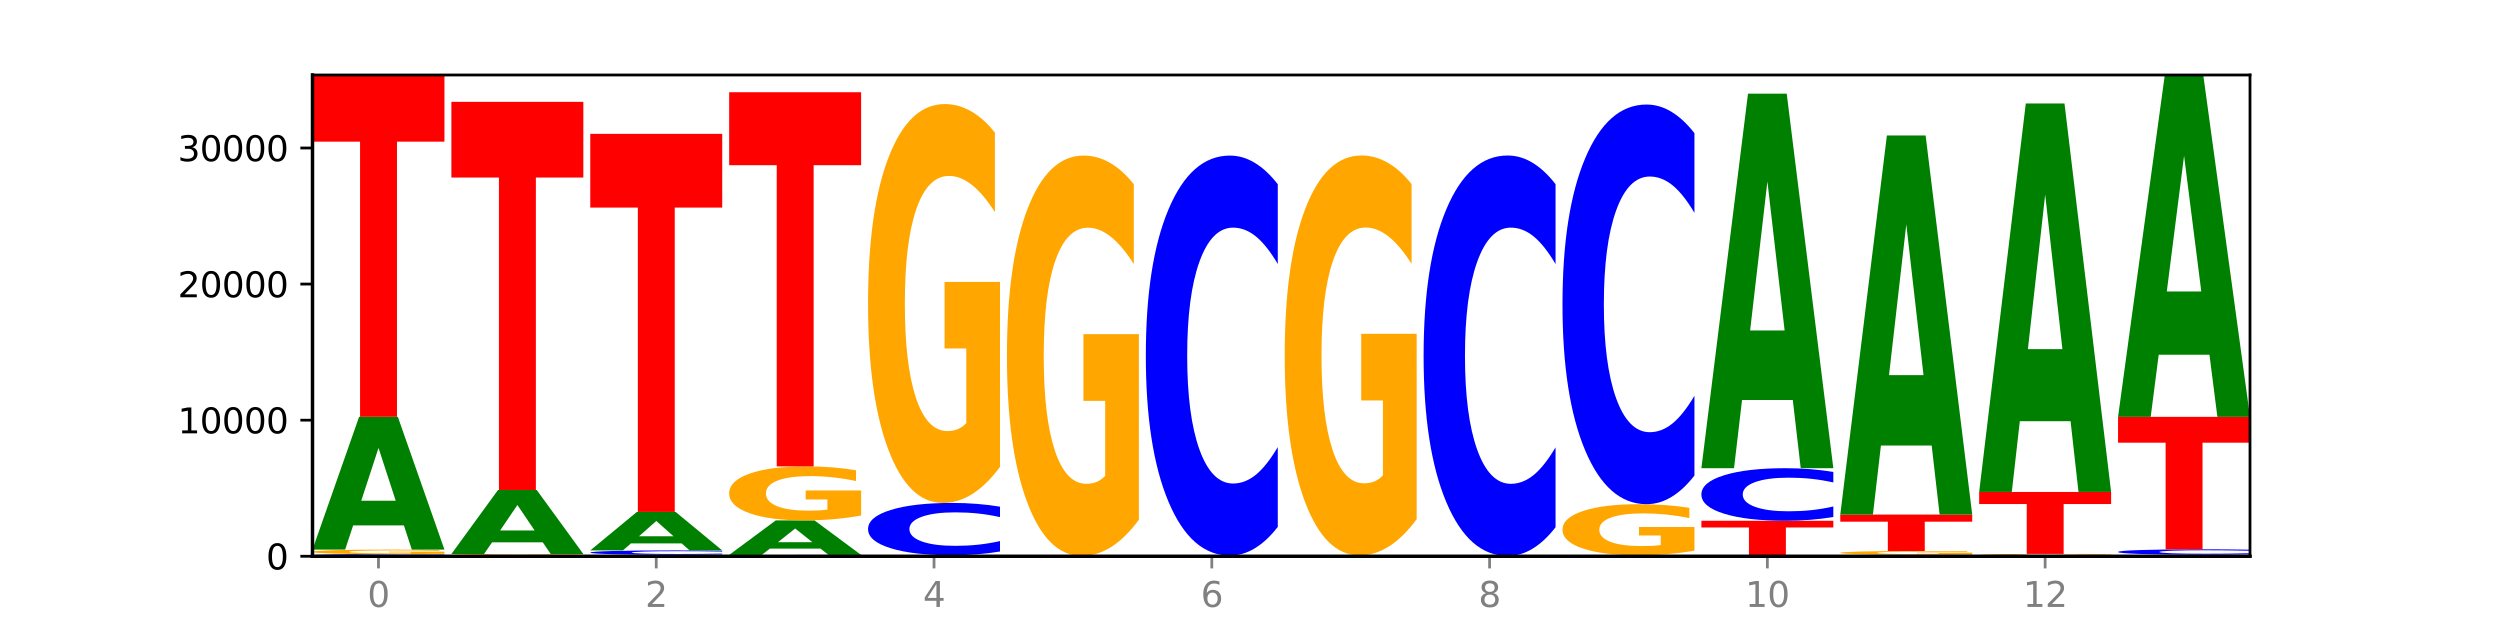 <?xml version="1.0" encoding="utf-8" standalone="no"?>
<!DOCTYPE svg PUBLIC "-//W3C//DTD SVG 1.1//EN"
  "http://www.w3.org/Graphics/SVG/1.1/DTD/svg11.dtd">
<svg xmlns:xlink="http://www.w3.org/1999/xlink" width="720pt" height="180pt" viewBox="0 0 720 180" xmlns="http://www.w3.org/2000/svg" version="1.1">
 <defs>
  <style type="text/css">*{stroke-linejoin: round; stroke-linecap: butt}</style>
 </defs>
 <g id="figure_1">
  <g id="patch_1">
   <path d="M 0 180 
L 720 180 
L 720 0 
L 0 0 
z
" style="fill: #ffffff"/>
  </g>
  <g id="axes_1">
   <g id="patch_2">
    <path d="M 90 160.2 
L 648 160.2 
L 648 21.6 
L 90 21.6 
z
" style="fill: #ffffff"/>
   </g>
   <g id="line2d_1">
    <path d="M 90 160.2 
L 648 160.2 
" clip-path="url(#pbcf8b00b05)" style="fill: none; stroke: #000000; stroke-width: 0.5; stroke-linecap: square"/>
   </g>
   <g id="patch_3">
    <path d="M 128 160.157 
Q 124.821 160.178 121.384 160.189 
Q 117.947 160.2 114.204 160.2 
Q 103.04 160.2 96.52 160.119 
Q 90 160.038 90 159.9 
Q 90 159.762 96.52 159.681 
Q 103.04 159.6 114.204 159.6 
Q 117.947 159.6 121.384 159.611 
Q 124.821 159.622 128 159.643 
L 128 159.763 
Q 124.793 159.735 121.681 159.722 
Q 118.569 159.708 115.132 159.708 
Q 108.966 159.708 105.434 159.76 
Q 101.91 159.811 101.91 159.9 
Q 101.91 159.99 105.434 160.041 
Q 108.966 160.092 115.132 160.092 
Q 118.569 160.092 121.681 160.079 
Q 124.793 160.066 128 160.037 
L 128 160.157 
z
" clip-path="url(#pbcf8b00b05)" style="fill: #0000ff"/>
   </g>
   <g id="patch_4">
    <path d="M 128 159.481 
Q 124.168 159.541 120.046 159.571 
Q 115.924 159.6 111.529 159.6 
Q 101.599 159.6 95.8 159.423 
Q 90 159.246 90 158.942 
Q 90 158.636 95.902 158.46 
Q 101.812 158.284 112.091 158.284 
Q 116.052 158.284 119.68 158.307 
Q 123.316 158.331 126.535 158.378 
L 126.535 158.64 
Q 123.214 158.58 119.926 158.551 
Q 116.639 158.521 113.335 158.521 
Q 107.22 158.521 103.907 158.63 
Q 100.594 158.739 100.594 158.942 
Q 100.594 159.144 103.788 159.254 
Q 106.982 159.363 112.858 159.363 
Q 114.459 159.363 115.83 159.357 
Q 117.201 159.35 118.291 159.337 
L 118.291 159.09 
L 112.032 159.09 
L 112.032 158.871 
L 128 158.871 
L 128 159.481 
z
" clip-path="url(#pbcf8b00b05)" style="fill: #ffa600"/>
   </g>
   <g id="patch_5">
    <path d="M 116.323 151.317 
L 101.708 151.317 
L 99.401 158.284 
L 90 158.284 
L 103.425 120.041 
L 114.575 120.041 
L 128 158.284 
L 118.607 158.284 
L 116.323 151.317 
z
M 104.039 144.219 
L 113.969 144.219 
L 109.012 129.007 
L 104.039 144.219 
z
" clip-path="url(#pbcf8b00b05)" style="fill: #008000"/>
   </g>
   <g id="patch_6">
    <path d="M 90 21.6 
L 128 21.6 
L 128 40.799 
L 114.329 40.799 
L 114.329 120.041 
L 103.698 120.041 
L 103.698 40.799 
L 90 40.799 
L 90 21.6 
z
" clip-path="url(#pbcf8b00b05)" style="fill: #ff0000"/>
   </g>
   <g id="patch_7">
    <path d="M 168 160.177 
Q 164.821 160.189 161.384 160.194 
Q 157.947 160.2 154.204 160.2 
Q 143.04 160.2 136.52 160.157 
Q 130 160.114 130 160.041 
Q 130 159.968 136.52 159.925 
Q 143.04 159.883 154.204 159.883 
Q 157.947 159.883 161.384 159.888 
Q 164.821 159.894 168 159.905 
L 168 159.969 
Q 164.793 159.954 161.681 159.947 
Q 158.569 159.94 155.132 159.94 
Q 148.966 159.94 145.434 159.967 
Q 141.91 159.994 141.91 160.041 
Q 141.91 160.089 145.434 160.116 
Q 148.966 160.143 155.132 160.143 
Q 158.569 160.143 161.681 160.136 
Q 164.793 160.129 168 160.114 
L 168 160.177 
z
" clip-path="url(#pbcf8b00b05)" style="fill: #0000ff"/>
   </g>
   <g id="patch_8">
    <path d="M 168 159.853 
Q 164.168 159.868 160.046 159.875 
Q 155.924 159.883 151.529 159.883 
Q 141.599 159.883 135.8 159.839 
Q 130 159.795 130 159.72 
Q 130 159.644 135.902 159.601 
Q 141.812 159.557 152.091 159.557 
Q 156.052 159.557 159.68 159.563 
Q 163.316 159.569 166.535 159.581 
L 166.535 159.645 
Q 163.214 159.631 159.926 159.623 
Q 156.639 159.616 153.335 159.616 
Q 147.22 159.616 143.907 159.643 
Q 140.594 159.67 140.594 159.72 
Q 140.594 159.77 143.788 159.797 
Q 146.982 159.824 152.858 159.824 
Q 154.459 159.824 155.83 159.822 
Q 157.201 159.821 158.291 159.817 
L 158.291 159.757 
L 152.032 159.757 
L 152.032 159.702 
L 168 159.702 
L 168 159.853 
z
" clip-path="url(#pbcf8b00b05)" style="fill: #ffa600"/>
   </g>
   <g id="patch_9">
    <path d="M 156.323 156.197 
L 141.708 156.197 
L 139.401 159.557 
L 130 159.557 
L 143.425 141.114 
L 154.575 141.114 
L 168 159.557 
L 158.607 159.557 
L 156.323 156.197 
z
M 144.039 152.774 
L 153.969 152.774 
L 149.012 145.438 
L 144.039 152.774 
z
" clip-path="url(#pbcf8b00b05)" style="fill: #008000"/>
   </g>
   <g id="patch_10">
    <path d="M 130 29.332 
L 168 29.332 
L 168 51.133 
L 154.329 51.133 
L 154.329 141.114 
L 143.698 141.114 
L 143.698 51.133 
L 130 51.133 
L 130 29.332 
z
" clip-path="url(#pbcf8b00b05)" style="fill: #ff0000"/>
   </g>
   <g id="patch_11">
    <path d="M 208 160.161 
Q 204.168 160.181 200.046 160.19 
Q 195.924 160.2 191.529 160.2 
Q 181.599 160.2 175.8 160.142 
Q 170 160.085 170 159.987 
Q 170 159.887 175.902 159.83 
Q 181.812 159.773 192.091 159.773 
Q 196.052 159.773 199.68 159.781 
Q 203.316 159.788 206.535 159.803 
L 206.535 159.889 
Q 203.214 159.869 199.926 159.859 
Q 196.639 159.85 193.335 159.85 
Q 187.22 159.85 183.907 159.885 
Q 180.594 159.921 180.594 159.987 
Q 180.594 160.052 183.788 160.087 
Q 186.982 160.123 192.858 160.123 
Q 194.459 160.123 195.83 160.121 
Q 197.201 160.119 198.291 160.114 
L 198.291 160.035 
L 192.032 160.035 
L 192.032 159.963 
L 208 159.963 
L 208 160.161 
z
" clip-path="url(#pbcf8b00b05)" style="fill: #ffa600"/>
   </g>
   <g id="patch_12">
    <path d="M 208 159.683 
Q 204.821 159.727 201.384 159.75 
Q 197.947 159.773 194.204 159.773 
Q 183.04 159.773 176.52 159.604 
Q 170 159.435 170 159.146 
Q 170 158.856 176.52 158.688 
Q 183.04 158.519 194.204 158.519 
Q 197.947 158.519 201.384 158.541 
Q 204.821 158.564 208 158.609 
L 208 158.859 
Q 204.793 158.8 201.681 158.772 
Q 198.569 158.745 195.132 158.745 
Q 188.966 158.745 185.434 158.852 
Q 181.91 158.958 181.91 159.146 
Q 181.91 159.333 185.434 159.44 
Q 188.966 159.547 195.132 159.547 
Q 198.569 159.547 201.681 159.519 
Q 204.793 159.492 208 159.433 
L 208 159.683 
z
" clip-path="url(#pbcf8b00b05)" style="fill: #0000ff"/>
   </g>
   <g id="patch_13">
    <path d="M 196.323 156.5 
L 181.708 156.5 
L 179.401 158.519 
L 170 158.519 
L 183.425 147.435 
L 194.575 147.435 
L 208 158.519 
L 198.607 158.519 
L 196.323 156.5 
z
M 184.039 154.443 
L 193.969 154.443 
L 189.012 150.034 
L 184.039 154.443 
z
" clip-path="url(#pbcf8b00b05)" style="fill: #008000"/>
   </g>
   <g id="patch_14">
    <path d="M 170 38.55 
L 208 38.55 
L 208 59.786 
L 194.329 59.786 
L 194.329 147.435 
L 183.698 147.435 
L 183.698 59.786 
L 170 59.786 
L 170 38.55 
z
" clip-path="url(#pbcf8b00b05)" style="fill: #ff0000"/>
   </g>
   <g id="patch_15">
    <path d="M 248 160.172 
Q 244.821 160.186 241.384 160.193 
Q 237.947 160.2 234.204 160.2 
Q 223.04 160.2 216.52 160.148 
Q 210 160.097 210 160.008 
Q 210 159.919 216.52 159.868 
Q 223.04 159.816 234.204 159.816 
Q 237.947 159.816 241.384 159.823 
Q 244.821 159.83 248 159.843 
L 248 159.92 
Q 244.793 159.902 241.681 159.894 
Q 238.569 159.885 235.132 159.885 
Q 228.966 159.885 225.434 159.918 
Q 221.91 159.951 221.91 160.008 
Q 221.91 160.065 225.434 160.098 
Q 228.966 160.131 235.132 160.131 
Q 238.569 160.131 241.681 160.122 
Q 244.793 160.114 248 160.096 
L 248 160.172 
z
" clip-path="url(#pbcf8b00b05)" style="fill: #0000ff"/>
   </g>
   <g id="patch_16">
    <path d="M 236.323 158.005 
L 221.708 158.005 
L 219.401 159.816 
L 210 159.816 
L 223.425 149.873 
L 234.575 149.873 
L 248 159.816 
L 238.607 159.816 
L 236.323 158.005 
z
M 224.039 156.159 
L 233.969 156.159 
L 229.012 152.204 
L 224.039 156.159 
z
" clip-path="url(#pbcf8b00b05)" style="fill: #008000"/>
   </g>
   <g id="patch_17">
    <path d="M 248 148.466 
Q 244.168 149.17 240.046 149.523 
Q 235.924 149.873 231.529 149.873 
Q 221.599 149.873 215.8 147.779 
Q 210 145.684 210 142.102 
Q 210 138.479 215.902 136.4 
Q 221.812 134.322 232.091 134.322 
Q 236.052 134.322 239.68 134.605 
Q 243.316 134.884 246.535 135.437 
L 246.535 138.537 
Q 243.214 137.827 239.926 137.477 
Q 236.639 137.123 233.335 137.123 
Q 227.22 137.123 223.907 138.415 
Q 220.594 139.703 220.594 142.102 
Q 220.594 144.48 223.788 145.777 
Q 226.982 147.072 232.858 147.072 
Q 234.459 147.072 235.83 146.998 
Q 237.201 146.921 238.291 146.76 
L 238.291 143.85 
L 232.032 143.85 
L 232.032 141.258 
L 248 141.258 
L 248 148.466 
z
" clip-path="url(#pbcf8b00b05)" style="fill: #ffa600"/>
   </g>
   <g id="patch_18">
    <path d="M 210 26.562 
L 248 26.562 
L 248 47.578 
L 234.329 47.578 
L 234.329 134.322 
L 223.698 134.322 
L 223.698 47.578 
L 210 47.578 
L 210 26.562 
z
" clip-path="url(#pbcf8b00b05)" style="fill: #ff0000"/>
   </g>
   <g id="patch_19">
    <path d="M 276.323 160.149 
L 261.708 160.149 
L 259.401 160.2 
L 250 160.2 
L 263.425 159.918 
L 274.575 159.918 
L 288 160.2 
L 278.607 160.2 
L 276.323 160.149 
z
M 264.039 160.096 
L 273.969 160.096 
L 269.012 159.984 
L 264.039 160.096 
z
" clip-path="url(#pbcf8b00b05)" style="fill: #008000"/>
   </g>
   <g id="patch_20">
    <path d="M 288 158.837 
Q 284.821 159.373 281.384 159.644 
Q 277.947 159.918 274.204 159.918 
Q 263.04 159.918 256.52 157.888 
Q 250 155.858 250 152.386 
Q 250 148.902 256.52 146.875 
Q 263.04 144.845 274.204 144.845 
Q 277.947 144.845 281.384 145.119 
Q 284.821 145.39 288 145.925 
L 288 148.93 
Q 284.793 148.22 281.681 147.89 
Q 278.569 147.56 275.132 147.56 
Q 268.966 147.56 265.434 148.846 
Q 261.91 150.129 261.91 152.386 
Q 261.91 154.634 265.434 155.92 
Q 268.966 157.203 275.132 157.203 
Q 278.569 157.203 281.681 156.873 
Q 284.793 156.54 288 155.83 
L 288 158.837 
z
" clip-path="url(#pbcf8b00b05)" style="fill: #0000ff"/>
   </g>
   <g id="patch_21">
    <path d="M 288 134.451 
Q 284.168 139.648 280.046 142.258 
Q 275.924 144.845 271.529 144.845 
Q 261.599 144.845 255.8 129.373 
Q 250 113.902 250 87.444 
Q 250 60.677 255.902 45.324 
Q 261.812 29.971 272.091 29.971 
Q 276.052 29.971 279.68 32.059 
Q 283.316 34.124 286.535 38.205 
L 286.535 61.104 
Q 283.214 55.86 279.926 53.273 
Q 276.639 50.663 273.335 50.663 
Q 267.22 50.663 263.907 60.202 
Q 260.594 69.718 260.594 87.444 
Q 260.594 105.003 263.788 114.59 
Q 266.982 124.153 272.858 124.153 
Q 274.459 124.153 275.83 123.607 
Q 277.201 123.038 278.291 121.851 
L 278.291 100.352 
L 272.032 100.352 
L 272.032 81.203 
L 288 81.203 
L 288 134.451 
z
" clip-path="url(#pbcf8b00b05)" style="fill: #ffa600"/>
   </g>
   <g id="patch_22">
    <path d="M 316.323 160.192 
L 301.708 160.192 
L 299.401 160.2 
L 290 160.2 
L 303.425 160.157 
L 314.575 160.157 
L 328 160.2 
L 318.607 160.2 
L 316.323 160.192 
z
M 304.039 160.184 
L 313.969 160.184 
L 309.012 160.167 
L 304.039 160.184 
z
" clip-path="url(#pbcf8b00b05)" style="fill: #008000"/>
   </g>
   <g id="patch_23">
    <path d="M 290 160.11 
L 328 160.11 
L 328 160.119 
L 314.329 160.119 
L 314.329 160.157 
L 303.698 160.157 
L 303.698 160.119 
L 290 160.119 
L 290 160.11 
z
" clip-path="url(#pbcf8b00b05)" style="fill: #ff0000"/>
   </g>
   <g id="patch_24">
    <path d="M 328 149.677 
Q 324.168 154.894 320.046 157.514 
Q 315.924 160.11 311.529 160.11 
Q 301.599 160.11 295.8 144.58 
Q 290 129.051 290 102.493 
Q 290 75.626 295.902 60.216 
Q 301.812 44.805 312.091 44.805 
Q 316.052 44.805 319.68 46.901 
Q 323.316 48.973 326.535 53.07 
L 326.535 76.055 
Q 323.214 70.791 319.926 68.195 
Q 316.639 65.575 313.335 65.575 
Q 307.22 65.575 303.907 75.15 
Q 300.594 84.701 300.594 102.493 
Q 300.594 120.119 303.788 129.741 
Q 306.982 139.34 312.858 139.34 
Q 314.459 139.34 315.83 138.792 
Q 317.201 138.221 318.291 137.03 
L 318.291 115.45 
L 312.032 115.45 
L 312.032 96.229 
L 328 96.229 
L 328 149.677 
z
" clip-path="url(#pbcf8b00b05)" style="fill: #ffa600"/>
   </g>
   <g id="patch_25">
    <path d="M 368 160.197 
Q 364.168 160.198 360.046 160.199 
Q 355.924 160.2 351.529 160.2 
Q 341.599 160.2 335.8 160.195 
Q 330 160.19 330 160.182 
Q 330 160.174 335.902 160.169 
Q 341.812 160.165 352.091 160.165 
Q 356.052 160.165 359.68 160.165 
Q 363.316 160.166 366.535 160.167 
L 366.535 160.174 
Q 363.214 160.173 359.926 160.172 
Q 356.639 160.171 353.335 160.171 
Q 347.22 160.171 343.907 160.174 
Q 340.594 160.177 340.594 160.182 
Q 340.594 160.188 343.788 160.191 
Q 346.982 160.194 352.858 160.194 
Q 354.459 160.194 355.83 160.193 
Q 357.201 160.193 358.291 160.193 
L 358.291 160.186 
L 352.032 160.186 
L 352.032 160.18 
L 368 160.18 
L 368 160.197 
z
" clip-path="url(#pbcf8b00b05)" style="fill: #ffa600"/>
   </g>
   <g id="patch_26">
    <path d="M 356.323 160.153 
L 341.708 160.153 
L 339.401 160.165 
L 330 160.165 
L 343.425 160.098 
L 354.575 160.098 
L 368 160.165 
L 358.607 160.165 
L 356.323 160.153 
z
M 344.039 160.14 
L 353.969 160.14 
L 349.012 160.114 
L 344.039 160.14 
z
" clip-path="url(#pbcf8b00b05)" style="fill: #008000"/>
   </g>
   <g id="patch_27">
    <path d="M 330 160.004 
L 368 160.004 
L 368 160.022 
L 354.329 160.022 
L 354.329 160.098 
L 343.698 160.098 
L 343.698 160.022 
L 330 160.022 
L 330 160.004 
z
" clip-path="url(#pbcf8b00b05)" style="fill: #ff0000"/>
   </g>
   <g id="patch_28">
    <path d="M 368 151.747 
Q 364.821 155.84 361.384 157.91 
Q 357.947 160.004 354.204 160.004 
Q 343.04 160.004 336.52 144.489 
Q 330 128.974 330 102.442 
Q 330 75.815 336.52 60.324 
Q 343.04 44.809 354.204 44.809 
Q 357.947 44.809 361.384 46.903 
Q 364.821 48.973 368 53.066 
L 368 76.029 
Q 364.793 70.604 361.681 68.081 
Q 358.569 65.559 355.132 65.559 
Q 348.966 65.559 345.434 75.387 
Q 341.91 85.19 341.91 102.442 
Q 341.91 119.623 345.434 129.45 
Q 348.966 139.254 355.132 139.254 
Q 358.569 139.254 361.681 136.732 
Q 364.793 134.186 368 128.76 
L 368 151.747 
z
" clip-path="url(#pbcf8b00b05)" style="fill: #0000ff"/>
   </g>
   <g id="patch_29">
    <path d="M 408 160.196 
Q 404.821 160.198 401.384 160.199 
Q 397.947 160.2 394.204 160.2 
Q 383.04 160.2 376.52 160.193 
Q 370 160.185 370 160.173 
Q 370 160.16 376.52 160.153 
Q 383.04 160.145 394.204 160.145 
Q 397.947 160.145 401.384 160.146 
Q 404.821 160.147 408 160.149 
L 408 160.16 
Q 404.793 160.157 401.681 160.156 
Q 398.569 160.155 395.132 160.155 
Q 388.966 160.155 385.434 160.16 
Q 381.91 160.164 381.91 160.173 
Q 381.91 160.181 385.434 160.185 
Q 388.966 160.19 395.132 160.19 
Q 398.569 160.19 401.681 160.189 
Q 404.793 160.188 408 160.185 
L 408 160.196 
z
" clip-path="url(#pbcf8b00b05)" style="fill: #0000ff"/>
   </g>
   <g id="patch_30">
    <path d="M 370 160.047 
L 408 160.047 
L 408 160.066 
L 394.329 160.066 
L 394.329 160.145 
L 383.698 160.145 
L 383.698 160.066 
L 370 160.066 
L 370 160.047 
z
" clip-path="url(#pbcf8b00b05)" style="fill: #ff0000"/>
   </g>
   <g id="patch_31">
    <path d="M 396.323 160.029 
L 381.708 160.029 
L 379.401 160.047 
L 370 160.047 
L 383.425 159.945 
L 394.575 159.945 
L 408 160.047 
L 398.607 160.047 
L 396.323 160.029 
z
M 384.039 160.01 
L 393.969 160.01 
L 389.012 159.969 
L 384.039 160.01 
z
" clip-path="url(#pbcf8b00b05)" style="fill: #008000"/>
   </g>
   <g id="patch_32">
    <path d="M 408 149.525 
Q 404.168 154.735 400.046 157.352 
Q 395.924 159.945 391.529 159.945 
Q 381.599 159.945 375.8 144.434 
Q 370 128.923 370 102.397 
Q 370 75.562 375.902 60.17 
Q 381.812 44.778 392.091 44.778 
Q 396.052 44.778 399.68 46.871 
Q 403.316 48.941 406.535 53.033 
L 406.535 75.99 
Q 403.214 70.733 399.926 68.14 
Q 396.639 65.523 393.335 65.523 
Q 387.22 65.523 383.907 75.086 
Q 380.594 84.626 380.594 102.397 
Q 380.594 120.002 383.788 129.613 
Q 386.982 139.2 392.858 139.2 
Q 394.459 139.2 395.83 138.653 
Q 397.201 138.082 398.291 136.893 
L 398.291 115.339 
L 392.032 115.339 
L 392.032 96.14 
L 408 96.14 
L 408 149.525 
z
" clip-path="url(#pbcf8b00b05)" style="fill: #ffa600"/>
   </g>
   <g id="patch_33">
    <path d="M 410 160.169 
L 448 160.169 
L 448 160.175 
L 434.329 160.175 
L 434.329 160.2 
L 423.698 160.2 
L 423.698 160.175 
L 410 160.175 
L 410 160.169 
z
" clip-path="url(#pbcf8b00b05)" style="fill: #ff0000"/>
   </g>
   <g id="patch_34">
    <path d="M 436.323 160.159 
L 421.708 160.159 
L 419.401 160.169 
L 410 160.169 
L 423.425 160.114 
L 434.575 160.114 
L 448 160.169 
L 438.607 160.169 
L 436.323 160.159 
z
M 424.039 160.148 
L 433.969 160.148 
L 429.012 160.127 
L 424.039 160.148 
z
" clip-path="url(#pbcf8b00b05)" style="fill: #008000"/>
   </g>
   <g id="patch_35">
    <path d="M 448 151.847 
Q 444.821 155.945 441.384 158.017 
Q 437.947 160.114 434.204 160.114 
Q 423.04 160.114 416.52 144.581 
Q 410 129.048 410 102.485 
Q 410 75.827 416.52 60.318 
Q 423.04 44.786 434.204 44.786 
Q 437.947 44.786 441.384 46.882 
Q 444.821 48.955 448 53.052 
L 448 76.042 
Q 444.793 70.61 441.681 68.085 
Q 438.569 65.559 435.132 65.559 
Q 428.966 65.559 425.434 75.398 
Q 421.91 85.214 421.91 102.485 
Q 421.91 119.686 425.434 129.525 
Q 428.966 139.34 435.132 139.34 
Q 438.569 139.34 441.681 136.815 
Q 444.793 134.266 448 128.834 
L 448 151.847 
z
" clip-path="url(#pbcf8b00b05)" style="fill: #0000ff"/>
   </g>
   <g id="patch_36">
    <path d="M 450 159.922 
L 488 159.922 
L 488 159.976 
L 474.329 159.976 
L 474.329 160.2 
L 463.698 160.2 
L 463.698 159.976 
L 450 159.976 
L 450 159.922 
z
" clip-path="url(#pbcf8b00b05)" style="fill: #ff0000"/>
   </g>
   <g id="patch_37">
    <path d="M 488 158.59 
Q 484.168 159.256 480.046 159.59 
Q 475.924 159.922 471.529 159.922 
Q 461.599 159.922 455.8 157.94 
Q 450 155.958 450 152.568 
Q 450 149.139 455.902 147.172 
Q 461.812 145.205 472.091 145.205 
Q 476.052 145.205 479.68 145.473 
Q 483.316 145.737 486.535 146.26 
L 486.535 149.194 
Q 483.214 148.522 479.926 148.191 
Q 476.639 147.856 473.335 147.856 
Q 467.22 147.856 463.907 149.078 
Q 460.594 150.297 460.594 152.568 
Q 460.594 154.818 463.788 156.046 
Q 466.982 157.271 472.858 157.271 
Q 474.459 157.271 475.83 157.201 
Q 477.201 157.128 478.291 156.976 
L 478.291 154.222 
L 472.032 154.222 
L 472.032 151.769 
L 488 151.769 
L 488 158.59 
z
" clip-path="url(#pbcf8b00b05)" style="fill: #ffa600"/>
   </g>
   <g id="patch_38">
    <path d="M 488 136.955 
Q 484.821 141.045 481.384 143.113 
Q 477.947 145.205 474.204 145.205 
Q 463.04 145.205 456.52 129.704 
Q 450 114.202 450 87.693 
Q 450 61.088 456.52 45.61 
Q 463.04 30.108 474.204 30.108 
Q 477.947 30.108 481.384 32.201 
Q 484.821 34.269 488 38.359 
L 488 61.302 
Q 484.793 55.881 481.681 53.361 
Q 478.569 50.841 475.132 50.841 
Q 468.966 50.841 465.434 60.66 
Q 461.91 70.455 461.91 87.693 
Q 461.91 104.858 465.434 114.678 
Q 468.966 124.473 475.132 124.473 
Q 478.569 124.473 481.681 121.953 
Q 484.793 119.409 488 113.988 
L 488 136.955 
z
" clip-path="url(#pbcf8b00b05)" style="fill: #0000ff"/>
   </g>
   <g id="patch_39">
    <path d="M 528 160.172 
Q 524.168 160.186 520.046 160.193 
Q 515.924 160.2 511.529 160.2 
Q 501.599 160.2 495.8 160.159 
Q 490 160.118 490 160.047 
Q 490 159.976 495.902 159.935 
Q 501.812 159.894 512.091 159.894 
Q 516.052 159.894 519.68 159.9 
Q 523.316 159.905 526.535 159.916 
L 526.535 159.977 
Q 523.214 159.963 519.926 159.956 
Q 516.639 159.949 513.335 159.949 
Q 507.22 159.949 503.907 159.975 
Q 500.594 160 500.594 160.047 
Q 500.594 160.094 503.788 160.119 
Q 506.982 160.145 512.858 160.145 
Q 514.459 160.145 515.83 160.143 
Q 517.201 160.142 518.291 160.139 
L 518.291 160.082 
L 512.032 160.082 
L 512.032 160.031 
L 528 160.031 
L 528 160.172 
z
" clip-path="url(#pbcf8b00b05)" style="fill: #ffa600"/>
   </g>
   <g id="patch_40">
    <path d="M 490 149.979 
L 528 149.979 
L 528 151.913 
L 514.329 151.913 
L 514.329 159.894 
L 503.698 159.894 
L 503.698 151.913 
L 490 151.913 
L 490 149.979 
z
" clip-path="url(#pbcf8b00b05)" style="fill: #ff0000"/>
   </g>
   <g id="patch_41">
    <path d="M 528 148.894 
Q 524.821 149.432 521.384 149.704 
Q 517.947 149.979 514.204 149.979 
Q 503.04 149.979 496.52 147.94 
Q 490 145.902 490 142.416 
Q 490 138.917 496.52 136.882 
Q 503.04 134.843 514.204 134.843 
Q 517.947 134.843 521.384 135.118 
Q 524.821 135.39 528 135.928 
L 528 138.945 
Q 524.793 138.232 521.681 137.901 
Q 518.569 137.57 515.132 137.57 
Q 508.966 137.57 505.434 138.861 
Q 501.91 140.149 501.91 142.416 
Q 501.91 144.673 505.434 145.964 
Q 508.966 147.253 515.132 147.253 
Q 518.569 147.253 521.681 146.921 
Q 524.793 146.587 528 145.874 
L 528 148.894 
z
" clip-path="url(#pbcf8b00b05)" style="fill: #0000ff"/>
   </g>
   <g id="patch_42">
    <path d="M 516.323 115.192 
L 501.708 115.192 
L 499.401 134.843 
L 490 134.843 
L 503.425 26.969 
L 514.575 26.969 
L 528 134.843 
L 518.607 134.843 
L 516.323 115.192 
z
M 504.039 95.171 
L 513.969 95.171 
L 509.012 52.262 
L 504.039 95.171 
z
" clip-path="url(#pbcf8b00b05)" style="fill: #008000"/>
   </g>
   <g id="patch_43">
    <path d="M 568 160.168 
Q 564.821 160.184 561.384 160.192 
Q 557.947 160.2 554.204 160.2 
Q 543.04 160.2 536.52 160.14 
Q 530 160.081 530 159.979 
Q 530 159.876 536.52 159.817 
Q 543.04 159.757 554.204 159.757 
Q 557.947 159.757 561.384 159.765 
Q 564.821 159.773 568 159.789 
L 568 159.877 
Q 564.793 159.856 561.681 159.847 
Q 558.569 159.837 555.132 159.837 
Q 548.966 159.837 545.434 159.875 
Q 541.91 159.912 541.91 159.979 
Q 541.91 160.045 545.434 160.083 
Q 548.966 160.12 555.132 160.12 
Q 558.569 160.12 561.681 160.111 
Q 564.793 160.101 568 160.08 
L 568 160.168 
z
" clip-path="url(#pbcf8b00b05)" style="fill: #0000ff"/>
   </g>
   <g id="patch_44">
    <path d="M 568 159.661 
Q 564.168 159.709 560.046 159.733 
Q 555.924 159.757 551.529 159.757 
Q 541.599 159.757 535.8 159.614 
Q 530 159.47 530 159.224 
Q 530 158.976 535.902 158.834 
Q 541.812 158.691 552.091 158.691 
Q 556.052 158.691 559.68 158.711 
Q 563.316 158.73 566.535 158.768 
L 566.535 158.98 
Q 563.214 158.931 559.926 158.907 
Q 556.639 158.883 553.335 158.883 
Q 547.22 158.883 543.907 158.972 
Q 540.594 159.06 540.594 159.224 
Q 540.594 159.387 543.788 159.476 
Q 546.982 159.565 552.858 159.565 
Q 554.459 159.565 555.83 159.56 
Q 557.201 159.555 558.291 159.544 
L 558.291 159.344 
L 552.032 159.344 
L 552.032 159.167 
L 568 159.167 
L 568 159.661 
z
" clip-path="url(#pbcf8b00b05)" style="fill: #ffa600"/>
   </g>
   <g id="patch_45">
    <path d="M 530 148.2 
L 568 148.2 
L 568 150.246 
L 554.329 150.246 
L 554.329 158.691 
L 543.698 158.691 
L 543.698 150.246 
L 530 150.246 
L 530 148.2 
z
" clip-path="url(#pbcf8b00b05)" style="fill: #ff0000"/>
   </g>
   <g id="patch_46">
    <path d="M 556.323 128.309 
L 541.708 128.309 
L 539.401 148.2 
L 530 148.2 
L 543.425 39.013 
L 554.575 39.013 
L 568 148.2 
L 558.607 148.2 
L 556.323 128.309 
z
M 544.039 108.044 
L 553.969 108.044 
L 549.012 64.613 
L 544.039 108.044 
z
" clip-path="url(#pbcf8b00b05)" style="fill: #008000"/>
   </g>
   <g id="patch_47">
    <path d="M 608 160.178 
Q 604.821 160.189 601.384 160.194 
Q 597.947 160.2 594.204 160.2 
Q 583.04 160.2 576.52 160.158 
Q 570 160.116 570 160.043 
Q 570 159.971 576.52 159.929 
Q 583.04 159.886 594.204 159.886 
Q 597.947 159.886 601.384 159.892 
Q 604.821 159.898 608 159.909 
L 608 159.971 
Q 604.793 159.957 601.681 159.95 
Q 598.569 159.943 595.132 159.943 
Q 588.966 159.943 585.434 159.97 
Q 581.91 159.996 581.91 160.043 
Q 581.91 160.09 585.434 160.117 
Q 588.966 160.144 595.132 160.144 
Q 598.569 160.144 601.681 160.137 
Q 604.793 160.13 608 160.115 
L 608 160.178 
z
" clip-path="url(#pbcf8b00b05)" style="fill: #0000ff"/>
   </g>
   <g id="patch_48">
    <path d="M 608 159.854 
Q 604.168 159.87 600.046 159.878 
Q 595.924 159.886 591.529 159.886 
Q 581.599 159.886 575.8 159.838 
Q 570 159.789 570 159.706 
Q 570 159.622 575.902 159.574 
Q 581.812 159.526 592.091 159.526 
Q 596.052 159.526 599.68 159.532 
Q 603.316 159.539 606.535 159.552 
L 606.535 159.624 
Q 603.214 159.607 599.926 159.599 
Q 596.639 159.591 593.335 159.591 
Q 587.22 159.591 583.907 159.621 
Q 580.594 159.651 580.594 159.706 
Q 580.594 159.761 583.788 159.792 
Q 586.982 159.822 592.858 159.822 
Q 594.459 159.822 595.83 159.82 
Q 597.201 159.818 598.291 159.814 
L 598.291 159.747 
L 592.032 159.747 
L 592.032 159.687 
L 608 159.687 
L 608 159.854 
z
" clip-path="url(#pbcf8b00b05)" style="fill: #ffa600"/>
   </g>
   <g id="patch_49">
    <path d="M 570 141.686 
L 608 141.686 
L 608 145.165 
L 594.329 145.165 
L 594.329 159.526 
L 583.698 159.526 
L 583.698 145.165 
L 570 145.165 
L 570 141.686 
z
" clip-path="url(#pbcf8b00b05)" style="fill: #ff0000"/>
   </g>
   <g id="patch_50">
    <path d="M 596.323 121.305 
L 581.708 121.305 
L 579.401 141.686 
L 570 141.686 
L 583.425 29.807 
L 594.575 29.807 
L 608 141.686 
L 598.607 141.686 
L 596.323 121.305 
z
M 584.039 100.541 
L 593.969 100.541 
L 589.012 56.038 
L 584.039 100.541 
z
" clip-path="url(#pbcf8b00b05)" style="fill: #008000"/>
   </g>
   <g id="patch_51">
    <path d="M 648 160.16 
Q 644.168 160.18 640.046 160.19 
Q 635.924 160.2 631.529 160.2 
Q 621.599 160.2 615.8 160.14 
Q 610 160.08 610 159.977 
Q 610 159.873 615.902 159.813 
Q 621.812 159.753 632.091 159.753 
Q 636.052 159.753 639.68 159.761 
Q 643.316 159.769 646.535 159.785 
L 646.535 159.874 
Q 643.214 159.854 639.926 159.844 
Q 636.639 159.834 633.335 159.834 
Q 627.22 159.834 623.907 159.871 
Q 620.594 159.908 620.594 159.977 
Q 620.594 160.045 623.788 160.082 
Q 626.982 160.12 632.858 160.12 
Q 634.459 160.12 635.83 160.117 
Q 637.201 160.115 638.291 160.111 
L 638.291 160.027 
L 632.032 160.027 
L 632.032 159.952 
L 648 159.952 
L 648 160.16 
z
" clip-path="url(#pbcf8b00b05)" style="fill: #ffa600"/>
   </g>
   <g id="patch_52">
    <path d="M 648 159.642 
Q 644.821 159.697 641.384 159.725 
Q 637.947 159.753 634.204 159.753 
Q 623.04 159.753 616.52 159.544 
Q 610 159.334 610 158.976 
Q 610 158.616 616.52 158.407 
Q 623.04 158.197 634.204 158.197 
Q 637.947 158.197 641.384 158.226 
Q 644.821 158.254 648 158.309 
L 648 158.619 
Q 644.793 158.546 641.681 158.512 
Q 638.569 158.478 635.132 158.478 
Q 628.966 158.478 625.434 158.61 
Q 621.91 158.743 621.91 158.976 
Q 621.91 159.208 625.434 159.341 
Q 628.966 159.473 635.132 159.473 
Q 638.569 159.473 641.681 159.439 
Q 644.793 159.405 648 159.331 
L 648 159.642 
z
" clip-path="url(#pbcf8b00b05)" style="fill: #0000ff"/>
   </g>
   <g id="patch_53">
    <path d="M 610 120.056 
L 648 120.056 
L 648 127.495 
L 634.329 127.495 
L 634.329 158.197 
L 623.698 158.197 
L 623.698 127.495 
L 610 127.495 
L 610 120.056 
z
" clip-path="url(#pbcf8b00b05)" style="fill: #ff0000"/>
   </g>
   <g id="patch_54">
    <path d="M 636.323 102.166 
L 621.708 102.166 
L 619.401 120.056 
L 610 120.056 
L 623.425 21.847 
L 634.575 21.847 
L 648 120.056 
L 638.607 120.056 
L 636.323 102.166 
z
M 624.039 83.938 
L 633.969 83.938 
L 629.012 44.873 
L 624.039 83.938 
z
" clip-path="url(#pbcf8b00b05)" style="fill: #008000"/>
   </g>
   <g id="matplotlib.axis_1">
    <g id="xtick_1">
     <g id="line2d_2">
      <defs>
       <path id="m9554b00e84" d="M 0 0 
L 0 3.5 
" style="stroke: #808080; stroke-width: 0.8"/>
      </defs>
      <g>
       <use xlink:href="#m9554b00e84" x="109" y="160.2" style="fill: #808080; stroke: #808080; stroke-width: 0.8"/>
      </g>
     </g>
     <g id="text_1">
      <!-- 0 -->
      <g style="fill: #808080" transform="translate(105.819 174.798) scale(0.1 -0.1)">
       <defs>
        <path id="DejaVuSans-30" d="M 2034 4250 
Q 1547 4250 1301 3770 
Q 1056 3291 1056 2328 
Q 1056 1369 1301 889 
Q 1547 409 2034 409 
Q 2525 409 2770 889 
Q 3016 1369 3016 2328 
Q 3016 3291 2770 3770 
Q 2525 4250 2034 4250 
z
M 2034 4750 
Q 2819 4750 3233 4129 
Q 3647 3509 3647 2328 
Q 3647 1150 3233 529 
Q 2819 -91 2034 -91 
Q 1250 -91 836 529 
Q 422 1150 422 2328 
Q 422 3509 836 4129 
Q 1250 4750 2034 4750 
z
" transform="scale(0.016)"/>
       </defs>
       <use xlink:href="#DejaVuSans-30"/>
      </g>
     </g>
    </g>
    <g id="xtick_2">
     <g id="line2d_3">
      <g>
       <use xlink:href="#m9554b00e84" x="189" y="160.2" style="fill: #808080; stroke: #808080; stroke-width: 0.8"/>
      </g>
     </g>
     <g id="text_2">
      <!-- 2 -->
      <g style="fill: #808080" transform="translate(185.819 174.798) scale(0.1 -0.1)">
       <defs>
        <path id="DejaVuSans-32" d="M 1228 531 
L 3431 531 
L 3431 0 
L 469 0 
L 469 531 
Q 828 903 1448 1529 
Q 2069 2156 2228 2338 
Q 2531 2678 2651 2914 
Q 2772 3150 2772 3378 
Q 2772 3750 2511 3984 
Q 2250 4219 1831 4219 
Q 1534 4219 1204 4116 
Q 875 4013 500 3803 
L 500 4441 
Q 881 4594 1212 4672 
Q 1544 4750 1819 4750 
Q 2544 4750 2975 4387 
Q 3406 4025 3406 3419 
Q 3406 3131 3298 2873 
Q 3191 2616 2906 2266 
Q 2828 2175 2409 1742 
Q 1991 1309 1228 531 
z
" transform="scale(0.016)"/>
       </defs>
       <use xlink:href="#DejaVuSans-32"/>
      </g>
     </g>
    </g>
    <g id="xtick_3">
     <g id="line2d_4">
      <g>
       <use xlink:href="#m9554b00e84" x="269" y="160.2" style="fill: #808080; stroke: #808080; stroke-width: 0.8"/>
      </g>
     </g>
     <g id="text_3">
      <!-- 4 -->
      <g style="fill: #808080" transform="translate(265.819 174.798) scale(0.1 -0.1)">
       <defs>
        <path id="DejaVuSans-34" d="M 2419 4116 
L 825 1625 
L 2419 1625 
L 2419 4116 
z
M 2253 4666 
L 3047 4666 
L 3047 1625 
L 3713 1625 
L 3713 1100 
L 3047 1100 
L 3047 0 
L 2419 0 
L 2419 1100 
L 313 1100 
L 313 1709 
L 2253 4666 
z
" transform="scale(0.016)"/>
       </defs>
       <use xlink:href="#DejaVuSans-34"/>
      </g>
     </g>
    </g>
    <g id="xtick_4">
     <g id="line2d_5">
      <g>
       <use xlink:href="#m9554b00e84" x="349" y="160.2" style="fill: #808080; stroke: #808080; stroke-width: 0.8"/>
      </g>
     </g>
     <g id="text_4">
      <!-- 6 -->
      <g style="fill: #808080" transform="translate(345.819 174.798) scale(0.1 -0.1)">
       <defs>
        <path id="DejaVuSans-36" d="M 2113 2584 
Q 1688 2584 1439 2293 
Q 1191 2003 1191 1497 
Q 1191 994 1439 701 
Q 1688 409 2113 409 
Q 2538 409 2786 701 
Q 3034 994 3034 1497 
Q 3034 2003 2786 2293 
Q 2538 2584 2113 2584 
z
M 3366 4563 
L 3366 3988 
Q 3128 4100 2886 4159 
Q 2644 4219 2406 4219 
Q 1781 4219 1451 3797 
Q 1122 3375 1075 2522 
Q 1259 2794 1537 2939 
Q 1816 3084 2150 3084 
Q 2853 3084 3261 2657 
Q 3669 2231 3669 1497 
Q 3669 778 3244 343 
Q 2819 -91 2113 -91 
Q 1303 -91 875 529 
Q 447 1150 447 2328 
Q 447 3434 972 4092 
Q 1497 4750 2381 4750 
Q 2619 4750 2861 4703 
Q 3103 4656 3366 4563 
z
" transform="scale(0.016)"/>
       </defs>
       <use xlink:href="#DejaVuSans-36"/>
      </g>
     </g>
    </g>
    <g id="xtick_5">
     <g id="line2d_6">
      <g>
       <use xlink:href="#m9554b00e84" x="429" y="160.2" style="fill: #808080; stroke: #808080; stroke-width: 0.8"/>
      </g>
     </g>
     <g id="text_5">
      <!-- 8 -->
      <g style="fill: #808080" transform="translate(425.819 174.798) scale(0.1 -0.1)">
       <defs>
        <path id="DejaVuSans-38" d="M 2034 2216 
Q 1584 2216 1326 1975 
Q 1069 1734 1069 1313 
Q 1069 891 1326 650 
Q 1584 409 2034 409 
Q 2484 409 2743 651 
Q 3003 894 3003 1313 
Q 3003 1734 2745 1975 
Q 2488 2216 2034 2216 
z
M 1403 2484 
Q 997 2584 770 2862 
Q 544 3141 544 3541 
Q 544 4100 942 4425 
Q 1341 4750 2034 4750 
Q 2731 4750 3128 4425 
Q 3525 4100 3525 3541 
Q 3525 3141 3298 2862 
Q 3072 2584 2669 2484 
Q 3125 2378 3379 2068 
Q 3634 1759 3634 1313 
Q 3634 634 3220 271 
Q 2806 -91 2034 -91 
Q 1263 -91 848 271 
Q 434 634 434 1313 
Q 434 1759 690 2068 
Q 947 2378 1403 2484 
z
M 1172 3481 
Q 1172 3119 1398 2916 
Q 1625 2713 2034 2713 
Q 2441 2713 2670 2916 
Q 2900 3119 2900 3481 
Q 2900 3844 2670 4047 
Q 2441 4250 2034 4250 
Q 1625 4250 1398 4047 
Q 1172 3844 1172 3481 
z
" transform="scale(0.016)"/>
       </defs>
       <use xlink:href="#DejaVuSans-38"/>
      </g>
     </g>
    </g>
    <g id="xtick_6">
     <g id="line2d_7">
      <g>
       <use xlink:href="#m9554b00e84" x="509" y="160.2" style="fill: #808080; stroke: #808080; stroke-width: 0.8"/>
      </g>
     </g>
     <g id="text_6">
      <!-- 10 -->
      <g style="fill: #808080" transform="translate(502.637 174.798) scale(0.1 -0.1)">
       <defs>
        <path id="DejaVuSans-31" d="M 794 531 
L 1825 531 
L 1825 4091 
L 703 3866 
L 703 4441 
L 1819 4666 
L 2450 4666 
L 2450 531 
L 3481 531 
L 3481 0 
L 794 0 
L 794 531 
z
" transform="scale(0.016)"/>
       </defs>
       <use xlink:href="#DejaVuSans-31"/>
       <use xlink:href="#DejaVuSans-30" x="63.623"/>
      </g>
     </g>
    </g>
    <g id="xtick_7">
     <g id="line2d_8">
      <g>
       <use xlink:href="#m9554b00e84" x="589" y="160.2" style="fill: #808080; stroke: #808080; stroke-width: 0.8"/>
      </g>
     </g>
     <g id="text_7">
      <!-- 12 -->
      <g style="fill: #808080" transform="translate(582.638 174.798) scale(0.1 -0.1)">
       <use xlink:href="#DejaVuSans-31"/>
       <use xlink:href="#DejaVuSans-32" x="63.623"/>
      </g>
     </g>
    </g>
   </g>
   <g id="matplotlib.axis_2">
    <g id="ytick_1">
     <g id="line2d_9">
      <defs>
       <path id="m1dc57b5454" d="M 0 0 
L -3.5 0 
" style="stroke: #000000; stroke-width: 0.8"/>
      </defs>
      <g>
       <use xlink:href="#m1dc57b5454" x="90" y="160.2" style="stroke: #000000; stroke-width: 0.8"/>
      </g>
     </g>
     <g id="text_8">
      <!-- 0 -->
      <g transform="translate(76.638 163.999) scale(0.1 -0.1)">
       <use xlink:href="#DejaVuSans-30"/>
      </g>
     </g>
    </g>
    <g id="ytick_2">
     <g id="line2d_10">
      <g>
       <use xlink:href="#m1dc57b5454" x="90" y="121.009" style="stroke: #000000; stroke-width: 0.8"/>
      </g>
     </g>
     <g id="text_9">
      <!-- 10000 -->
      <g transform="translate(51.188 124.808) scale(0.1 -0.1)">
       <use xlink:href="#DejaVuSans-31"/>
       <use xlink:href="#DejaVuSans-30" x="63.623"/>
       <use xlink:href="#DejaVuSans-30" x="127.246"/>
       <use xlink:href="#DejaVuSans-30" x="190.869"/>
       <use xlink:href="#DejaVuSans-30" x="254.492"/>
      </g>
     </g>
    </g>
    <g id="ytick_3">
     <g id="line2d_11">
      <g>
       <use xlink:href="#m1dc57b5454" x="90" y="81.817" style="stroke: #000000; stroke-width: 0.8"/>
      </g>
     </g>
     <g id="text_10">
      <!-- 20000 -->
      <g transform="translate(51.188 85.617) scale(0.1 -0.1)">
       <use xlink:href="#DejaVuSans-32"/>
       <use xlink:href="#DejaVuSans-30" x="63.623"/>
       <use xlink:href="#DejaVuSans-30" x="127.246"/>
       <use xlink:href="#DejaVuSans-30" x="190.869"/>
       <use xlink:href="#DejaVuSans-30" x="254.492"/>
      </g>
     </g>
    </g>
    <g id="ytick_4">
     <g id="line2d_12">
      <g>
       <use xlink:href="#m1dc57b5454" x="90" y="42.626" style="stroke: #000000; stroke-width: 0.8"/>
      </g>
     </g>
     <g id="text_11">
      <!-- 30000 -->
      <g transform="translate(51.188 46.425) scale(0.1 -0.1)">
       <defs>
        <path id="DejaVuSans-33" d="M 2597 2516 
Q 3050 2419 3304 2112 
Q 3559 1806 3559 1356 
Q 3559 666 3084 287 
Q 2609 -91 1734 -91 
Q 1441 -91 1130 -33 
Q 819 25 488 141 
L 488 750 
Q 750 597 1062 519 
Q 1375 441 1716 441 
Q 2309 441 2620 675 
Q 2931 909 2931 1356 
Q 2931 1769 2642 2001 
Q 2353 2234 1838 2234 
L 1294 2234 
L 1294 2753 
L 1863 2753 
Q 2328 2753 2575 2939 
Q 2822 3125 2822 3475 
Q 2822 3834 2567 4026 
Q 2313 4219 1838 4219 
Q 1578 4219 1281 4162 
Q 984 4106 628 3988 
L 628 4550 
Q 988 4650 1302 4700 
Q 1616 4750 1894 4750 
Q 2613 4750 3031 4423 
Q 3450 4097 3450 3541 
Q 3450 3153 3228 2886 
Q 3006 2619 2597 2516 
z
" transform="scale(0.016)"/>
       </defs>
       <use xlink:href="#DejaVuSans-33"/>
       <use xlink:href="#DejaVuSans-30" x="63.623"/>
       <use xlink:href="#DejaVuSans-30" x="127.246"/>
       <use xlink:href="#DejaVuSans-30" x="190.869"/>
       <use xlink:href="#DejaVuSans-30" x="254.492"/>
      </g>
     </g>
    </g>
   </g>
   <g id="patch_55">
    <path d="M 90 160.2 
L 90 21.6 
" style="fill: none; stroke: #000000; stroke-linejoin: miter; stroke-linecap: square"/>
   </g>
   <g id="patch_56">
    <path d="M 648 160.2 
L 648 21.6 
" style="fill: none; stroke: #000000; stroke-width: 0.8; stroke-linejoin: miter; stroke-linecap: square"/>
   </g>
   <g id="patch_57">
    <path d="M 90 160.2 
L 648 160.2 
" style="fill: none; stroke: #000000; stroke-linejoin: miter; stroke-linecap: square"/>
   </g>
   <g id="patch_58">
    <path d="M 90 21.6 
L 648 21.6 
" style="fill: none; stroke: #000000; stroke-width: 0.8; stroke-linejoin: miter; stroke-linecap: square"/>
   </g>
  </g>
 </g>
 <defs>
  <clipPath id="pbcf8b00b05">
   <rect x="90" y="21.6" width="558" height="138.6"/>
  </clipPath>
 </defs>
</svg>
